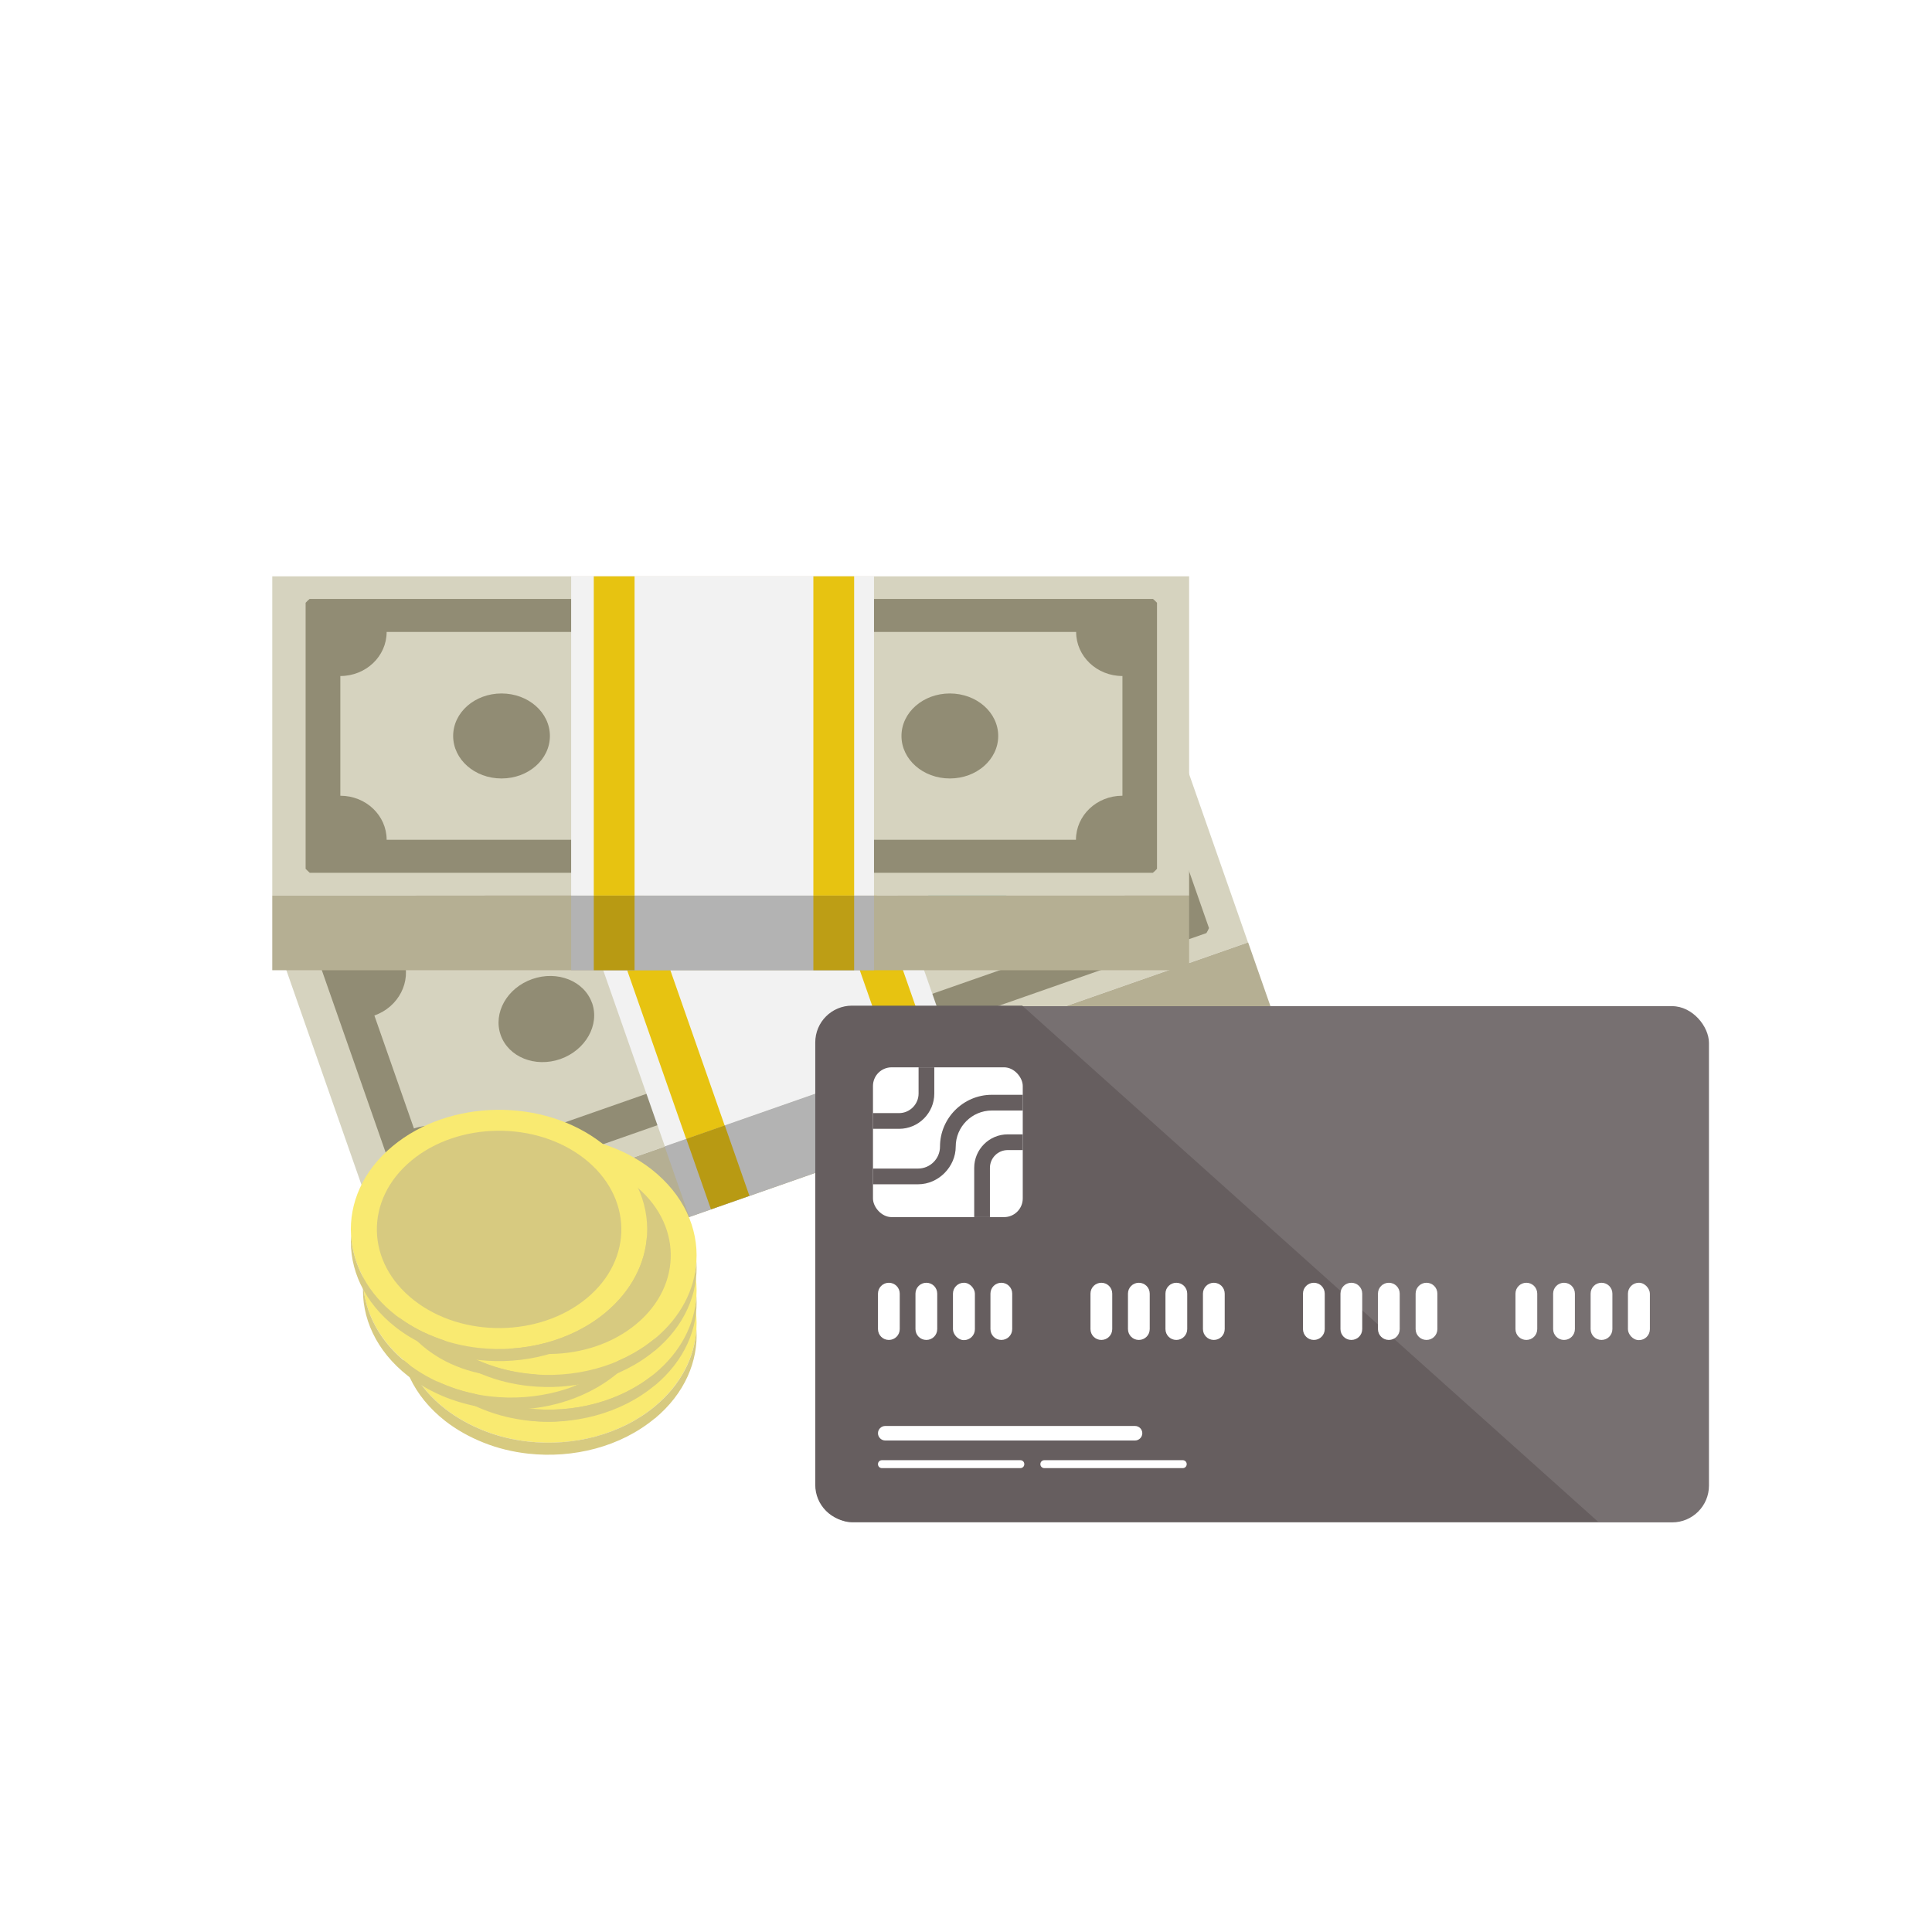 <?xml version="1.0" encoding="UTF-8"?>
<svg id="_レイヤー_2" data-name="レイヤー 2" xmlns="http://www.w3.org/2000/svg" viewBox="0 0 111.83 111.83">
  <defs>
    <style>
      .cls-1 {
        fill: #f2f2f2;
      }

      .cls-2 {
        fill: #f9ea71;
      }

      .cls-3 {
        fill: #e7c311;
      }

      .cls-4 {
        fill: #fff;
      }

      .cls-5 {
        fill: #918c74;
      }

      .cls-6 {
        fill: #665e5f;
      }

      .cls-7 {
        fill: #b5af93;
      }

      .cls-8 {
        fill: #b3b3b3;
      }

      .cls-9 {
        fill: #b89a13;
      }

      .cls-10 {
        fill: #d7ca80;
      }

      .cls-11 {
        fill: #bd9e15;
      }

      .cls-12 {
        fill: #d6d3bf;
      }

      .cls-13 {
        fill: #409a8d;
      }

      .cls-14 {
        fill: #777071;
      }
    </style>
  </defs>
  <g id="_ヘッダーマウスオーバー" data-name="ヘッダーマウスオーバー">
    <g>
      <rect class="cls-4" width="111.83" height="111.83"/>
      <g>
        <g>
          <rect class="cls-12" x="17.61" y="45.35" width="53.07" height="18.48" transform="translate(-15.56 17.65) rotate(-19.29)"/>
          <path class="cls-5" d="M64.6,39.03L18.53,55.16c-.06,.09-.11,.19-.15,.29l5.09,14.54c.1,.05,.2,.1,.3,.14l46.06-16.12c.06-.09,.11-.2,.15-.29l-5.09-14.54c-.09-.05-.19-.1-.29-.13Zm2.09,11.34c-1.4,.49-2.15,1.96-1.68,3.29l-37.67,13.18c-.47-1.33-1.98-2.01-3.38-1.52l-2.29-6.54c1.4-.49,2.16-1.96,1.69-3.29l37.67-13.18c.47,1.33,1.97,2.01,3.37,1.52l2.29,6.54Z"/>
          <rect class="cls-7" x="21.38" y="63.19" width="53.07" height="4.32" transform="translate(-18.9 19.5) rotate(-19.29)"/>
          <rect class="cls-1" x="34.94" y="45.51" width="17.53" height="18.48" transform="translate(-15.63 17.51) rotate(-19.29)"/>
          <rect class="cls-8" x="38.7" y="63.34" width="17.53" height="4.32" transform="translate(-18.98 19.36) rotate(-19.29)"/>
          <rect class="cls-3" x="36.6" y="47.58" width="2.36" height="18.48" transform="translate(-16.64 15.66) rotate(-19.28)"/>
          <rect class="cls-3" x="48.6" y="43.38" width="2.36" height="18.48" transform="translate(-14.59 19.4) rotate(-19.29)"/>
          <rect class="cls-9" x="40.37" y="65.42" width="2.36" height="4.32" transform="translate(-19.99 17.51) rotate(-19.29)"/>
          <rect class="cls-11" x="52.37" y="61.22" width="2.36" height="4.32" transform="translate(-17.95 21.28) rotate(-19.32)"/>
          <path class="cls-5" d="M34.27,58.05c.45,1.28-.37,2.73-1.83,3.25-1.46,.51-3.01-.11-3.46-1.39-.45-1.28,.37-2.73,1.83-3.24,1.46-.51,3.01,.11,3.46,1.39Z"/>
          <path class="cls-13" d="M58.76,49.47c.45,1.28-.37,2.73-1.83,3.24-1.46,.51-3.01-.11-3.46-1.39-.45-1.28,.37-2.73,1.83-3.24,1.46-.51,3.01,.11,3.46,1.39Z"/>
        </g>
        <g>
          <rect class="cls-12" x="15.76" y="33.36" width="53.07" height="18.48"/>
          <path class="cls-5" d="M66.73,34.67H17.92c-.08,.07-.16,.14-.23,.22v15.4c.08,.08,.16,.16,.24,.23h48.8c.09-.07,.17-.15,.24-.23v-15.4c-.07-.08-.15-.15-.23-.22Zm-1.77,11.39c-1.48,0-2.68,1.14-2.68,2.55H22.38c0-1.41-1.2-2.55-2.68-2.55v-6.93c1.48,0,2.68-1.14,2.68-2.55H62.29c0,1.41,1.2,2.55,2.68,2.55v6.93Z"/>
          <rect class="cls-7" x="15.76" y="51.84" width="53.07" height="4.32"/>
          <rect class="cls-1" x="33.06" y="33.36" width="17.53" height="18.48"/>
          <rect class="cls-8" x="33.06" y="51.84" width="17.53" height="4.32"/>
          <rect class="cls-3" x="34.37" y="33.36" width="2.36" height="18.48"/>
          <rect class="cls-3" x="47.08" y="33.36" width="2.36" height="18.48"/>
          <rect class="cls-9" x="34.37" y="51.84" width="2.36" height="4.32"/>
          <rect class="cls-11" x="47.08" y="51.84" width="2.36" height="4.32"/>
          <path class="cls-5" d="M31.83,42.6c0,1.36-1.25,2.46-2.8,2.46s-2.8-1.1-2.8-2.46,1.25-2.46,2.8-2.46,2.8,1.1,2.8,2.46Z"/>
          <path class="cls-5" d="M57.78,42.6c0,1.36-1.25,2.46-2.8,2.46s-2.8-1.1-2.8-2.46,1.25-2.46,2.8-2.46,2.8,1.1,2.8,2.46Z"/>
        </g>
        <g>
          <g>
            <path class="cls-2" d="M40.31,76.94c-.1,1.62-.9,3.21-2.41,4.47-1.98,1.64-4.72,2.33-7.34,2.03-.89-.1-1.76-.31-2.58-.64-.8-.32-1.54-.73-2.21-1.25-1.62-1.27-2.49-2.92-2.59-4.61-.12-1.85,.68-3.74,2.41-5.17,3.3-2.74,8.73-2.81,12.13-.15,1.84,1.45,2.71,3.39,2.59,5.32Z"/>
            <path class="cls-10" d="M37.9,82.1c-1.98,1.65-4.72,2.33-7.34,2.04-.89-.1-1.76-.31-2.58-.64-.8-.32-1.54-.73-2.21-1.25-1.85-1.45-2.71-3.39-2.59-5.31,.11,1.69,.97,3.35,2.59,4.61,.67,.52,1.41,.93,2.21,1.25,.82,.33,1.69,.54,2.58,.64,2.62,.29,5.36-.39,7.34-2.03,1.51-1.25,2.31-2.85,2.41-4.47,.12,1.85-.68,3.73-2.41,5.17Z"/>
            <path class="cls-10" d="M36.82,80.56c-2.72,2.26-7.21,2.32-10.01,.12-2.8-2.19-2.87-5.82-.15-8.08,2.72-2.26,7.21-2.31,10.01-.12,2.8,2.19,2.87,5.82,.15,8.08Z"/>
            <path class="cls-2" d="M33.81,78.61c-.15,.42-.47,.74-.96,.94-.32,.14-.73,.19-1.21,.17-.13,0-.26-.02-.4-.05l-.23,.62-1.1-.28,.24-.64c-.3-.12-.55-.27-.75-.44-.27-.23-.46-.48-.55-.78-.09-.3-.09-.61,0-.94l1.47,.3c-.07,.37,0,.66,.17,.88,.14,.16,.32,.27,.56,.32,.34,.08,.64,.04,.91-.1,.14-.07,.24-.19,.3-.36,.1-.25,0-.55-.28-.89-.23-.24-.59-.61-1.05-1.1-.39-.42-.65-.77-.77-1.05-.12-.32-.13-.63,0-.93,.21-.55,.68-.89,1.4-1.01,.29-.05,.61-.05,.95,0l.24-.62,1.1,.27-.24,.62c.3,.11,.56,.24,.77,.4,.26,.19,.44,.41,.55,.65,.11,.25,.13,.51,.07,.78l-1.52-.2c.05-.26,0-.48-.13-.67-.1-.13-.28-.23-.55-.3-.28-.07-.52-.05-.72,.06-.16,.09-.28,.22-.35,.4-.11,.28-.01,.61,.27,.99,.11,.15,.28,.33,.53,.56,.29,.26,.47,.44,.56,.54,.29,.32,.49,.61,.61,.88,.05,.13,.1,.24,.12,.34,.06,.25,.06,.47,0,.63Z"/>
          </g>
          <g>
            <path class="cls-2" d="M40.31,75.03c-.1,1.62-.9,3.21-2.41,4.47-1.98,1.64-4.72,2.33-7.34,2.03-.89-.1-1.76-.31-2.58-.64-.8-.31-1.54-.73-2.21-1.25-1.62-1.27-2.49-2.92-2.59-4.61-.12-1.85,.68-3.74,2.41-5.17,3.3-2.74,8.73-2.81,12.13-.15,1.84,1.45,2.71,3.4,2.59,5.32Z"/>
            <path class="cls-10" d="M37.9,80.19c-1.98,1.65-4.72,2.33-7.34,2.04-.89-.1-1.76-.31-2.58-.64-.8-.32-1.54-.73-2.21-1.25-1.85-1.45-2.71-3.39-2.59-5.31,.11,1.69,.97,3.35,2.59,4.61,.67,.52,1.41,.93,2.21,1.25,.82,.33,1.69,.54,2.58,.64,2.62,.29,5.36-.39,7.34-2.03,1.51-1.25,2.31-2.85,2.41-4.47,.12,1.85-.68,3.73-2.41,5.17Z"/>
            <path class="cls-10" d="M36.82,78.65c-2.72,2.26-7.21,2.32-10.01,.12-2.8-2.19-2.87-5.82-.15-8.08,2.72-2.26,7.21-2.31,10.01-.12,2.8,2.19,2.87,5.82,.15,8.07Z"/>
            <path class="cls-2" d="M33.81,76.7c-.15,.42-.47,.74-.96,.94-.32,.14-.73,.2-1.21,.17-.13,0-.26-.02-.4-.05l-.23,.62-1.1-.28,.24-.64c-.3-.12-.55-.27-.75-.44-.27-.23-.46-.48-.55-.78-.09-.3-.09-.61,0-.94l1.47,.3c-.07,.37,0,.66,.17,.88,.14,.16,.32,.27,.56,.32,.34,.08,.64,.04,.91-.1,.14-.07,.24-.19,.3-.36,.1-.25,0-.55-.28-.89-.23-.24-.59-.61-1.05-1.1-.39-.42-.65-.77-.77-1.05-.12-.32-.13-.63,0-.93,.21-.55,.68-.89,1.4-1.01,.29-.05,.61-.05,.95,0l.24-.62,1.1,.27-.24,.61c.3,.11,.56,.24,.77,.4,.26,.19,.44,.41,.55,.65,.11,.25,.13,.51,.07,.78l-1.52-.2c.05-.26,0-.48-.13-.66-.1-.13-.28-.23-.55-.3-.28-.07-.52-.05-.72,.06-.16,.09-.28,.22-.35,.4-.11,.28-.01,.61,.27,.99,.11,.15,.28,.33,.53,.56,.29,.26,.47,.44,.56,.54,.29,.32,.49,.61,.61,.88,.05,.13,.1,.24,.12,.34,.06,.25,.06,.46,0,.63Z"/>
          </g>
          <g>
            <path class="cls-2" d="M38.15,74.32c-.1,1.62-.9,3.21-2.41,4.47-1.98,1.64-4.72,2.33-7.34,2.03-.89-.1-1.76-.31-2.58-.64-.8-.32-1.54-.73-2.21-1.25-1.62-1.26-2.49-2.92-2.59-4.61-.12-1.85,.68-3.74,2.41-5.17,3.3-2.74,8.73-2.81,12.13-.15,1.84,1.45,2.71,3.4,2.59,5.32Z"/>
            <path class="cls-10" d="M35.74,79.49c-1.98,1.65-4.72,2.33-7.34,2.04-.89-.1-1.76-.32-2.58-.64-.8-.32-1.54-.73-2.21-1.25-1.85-1.45-2.71-3.39-2.59-5.31,.11,1.69,.97,3.35,2.59,4.61,.67,.52,1.41,.93,2.21,1.25,.82,.33,1.69,.54,2.58,.64,2.62,.29,5.36-.39,7.34-2.03,1.51-1.25,2.31-2.85,2.41-4.47,.12,1.85-.68,3.73-2.41,5.17Z"/>
            <path class="cls-10" d="M34.67,77.95c-2.72,2.26-7.21,2.32-10.01,.12-2.8-2.19-2.87-5.82-.15-8.08,2.72-2.26,7.21-2.31,10.01-.12,2.8,2.19,2.87,5.82,.15,8.08Z"/>
            <path class="cls-2" d="M31.65,75.99c-.15,.42-.47,.74-.96,.94-.33,.14-.73,.2-1.21,.17-.13,0-.26-.02-.4-.05l-.23,.62-1.1-.28,.24-.64c-.3-.12-.55-.27-.75-.44-.27-.23-.46-.48-.55-.78-.09-.3-.09-.61,0-.94l1.47,.3c-.07,.37,0,.66,.17,.88,.14,.16,.32,.27,.56,.32,.34,.08,.64,.04,.91-.1,.14-.07,.24-.19,.3-.36,.1-.25,0-.55-.28-.89-.24-.24-.59-.61-1.06-1.1-.39-.42-.65-.77-.77-1.05-.12-.32-.13-.63,0-.93,.21-.55,.68-.89,1.4-1.01,.29-.05,.61-.05,.95,0l.24-.62,1.1,.27-.24,.62c.3,.11,.56,.24,.77,.4,.26,.19,.44,.41,.55,.65,.11,.25,.13,.51,.07,.78l-1.52-.2c.05-.26,0-.48-.13-.67-.1-.13-.28-.23-.55-.3-.28-.07-.52-.05-.72,.06-.16,.09-.28,.22-.35,.4-.11,.28-.01,.61,.27,.99,.11,.15,.28,.33,.53,.56,.29,.26,.47,.44,.56,.54,.29,.32,.49,.61,.62,.88,.05,.13,.1,.24,.12,.34,.06,.25,.06,.47,0,.63Z"/>
          </g>
          <g>
            <path class="cls-2" d="M40.31,73.01c-.1,1.62-.9,3.21-2.41,4.47-1.98,1.64-4.72,2.33-7.34,2.03-.89-.1-1.76-.31-2.58-.64-.8-.31-1.54-.73-2.21-1.25-1.62-1.26-2.49-2.92-2.59-4.61-.12-1.85,.68-3.74,2.41-5.17,3.3-2.74,8.73-2.81,12.13-.15,1.84,1.45,2.71,3.39,2.59,5.32Z"/>
            <path class="cls-10" d="M37.9,78.18c-1.98,1.65-4.72,2.33-7.34,2.04-.89-.1-1.76-.31-2.58-.64-.8-.31-1.54-.73-2.21-1.25-1.85-1.45-2.71-3.39-2.59-5.31,.11,1.69,.97,3.35,2.59,4.61,.67,.52,1.41,.93,2.21,1.25,.82,.33,1.69,.54,2.58,.64,2.62,.29,5.36-.39,7.34-2.03,1.51-1.25,2.31-2.85,2.41-4.47,.12,1.85-.68,3.73-2.41,5.17Z"/>
            <path class="cls-10" d="M36.83,76.64c-2.72,2.26-7.21,2.32-10.01,.12-2.8-2.19-2.87-5.82-.15-8.08,2.72-2.26,7.21-2.31,10.01-.12,2.8,2.19,2.87,5.82,.15,8.08Z"/>
            <path class="cls-2" d="M33.81,74.68c-.15,.42-.47,.74-.96,.94-.32,.14-.73,.2-1.21,.17-.13,0-.26-.02-.4-.05l-.23,.62-1.1-.28,.24-.64c-.3-.12-.55-.27-.75-.44-.27-.23-.46-.48-.55-.78-.09-.3-.09-.61,0-.94l1.47,.3c-.07,.37,0,.66,.17,.88,.14,.16,.32,.27,.56,.32,.34,.08,.64,.04,.91-.1,.14-.07,.24-.19,.3-.36,.1-.25,0-.55-.28-.89-.23-.24-.59-.61-1.06-1.1-.39-.42-.65-.77-.77-1.05-.12-.32-.13-.63-.01-.93,.21-.55,.68-.89,1.4-1.01,.29-.05,.61-.05,.95,0l.24-.62,1.1,.27-.24,.62c.3,.11,.56,.24,.77,.4,.26,.19,.44,.41,.55,.65,.11,.25,.13,.51,.07,.78l-1.52-.21c.05-.26,0-.48-.13-.66-.1-.13-.28-.23-.55-.3-.28-.07-.52-.05-.72,.06-.16,.09-.28,.22-.35,.4-.11,.28-.01,.61,.27,.99,.11,.15,.28,.33,.53,.56,.29,.26,.47,.44,.56,.54,.29,.32,.49,.61,.61,.88,.05,.13,.1,.24,.12,.34,.06,.25,.06,.46,0,.63Z"/>
          </g>
          <g>
            <path class="cls-2" d="M37.45,71.51c-.1,1.62-.9,3.21-2.41,4.47-1.98,1.64-4.72,2.33-7.34,2.03-.89-.1-1.76-.31-2.58-.64-.8-.31-1.54-.73-2.21-1.25-1.62-1.26-2.49-2.92-2.59-4.61-.12-1.85,.68-3.74,2.41-5.17,3.3-2.74,8.73-2.81,12.13-.15,1.84,1.45,2.71,3.39,2.59,5.32Z"/>
            <path class="cls-10" d="M35.04,76.68c-1.98,1.65-4.72,2.33-7.34,2.04-.89-.1-1.76-.31-2.58-.64-.8-.32-1.54-.73-2.21-1.25-1.85-1.45-2.71-3.39-2.59-5.31,.11,1.69,.97,3.35,2.59,4.61,.67,.52,1.41,.93,2.21,1.25,.82,.33,1.69,.54,2.58,.64,2.62,.29,5.36-.39,7.34-2.03,1.51-1.25,2.31-2.85,2.41-4.47,.12,1.85-.68,3.73-2.41,5.17Z"/>
            <path class="cls-10" d="M33.97,75.14c-2.72,2.26-7.21,2.32-10.01,.12-2.8-2.19-2.87-5.82-.15-8.08,2.72-2.26,7.21-2.31,10.01-.12,2.8,2.19,2.87,5.82,.15,8.08Z"/>
          </g>
        </g>
        <g>
          <rect class="cls-14" x="47.22" y="58.24" width="51.7" height="29.88" rx="2.13" ry="2.13"/>
          <path class="cls-6" d="M92.51,88.08H49.32c-1.18,0-2.13-.96-2.13-2.13v-25.61c0-1.18,.95-2.13,2.13-2.13h9.85l33.34,29.88Z"/>
          <g>
            <rect class="cls-4" x="50.53" y="61.78" width="8.67" height="8.67" rx="1.08" ry="1.08"/>
            <path class="cls-6" d="M54.08,61.78v1.52c0,1.12-.91,2.04-2.04,2.04h-1.51v-.91h1.51c.62,0,1.13-.51,1.13-1.13v-1.52h.91Z"/>
            <path class="cls-6" d="M59.2,65.66v.91h-.87c-.57,0-1.03,.46-1.03,1.03v2.85h-.91v-2.85c0-1.07,.87-1.94,1.94-1.94h.87Z"/>
            <path class="cls-6" d="M59.2,63.37v.91h-1.79c-1.15,0-2.09,.94-2.09,2.09s-.98,2.18-2.18,2.18h-2.61v-.91h2.61c.7,0,1.27-.57,1.27-1.27,0-1.65,1.35-3,3-3h1.79Z"/>
          </g>
          <g>
            <path class="cls-4" d="M65.7,83.38h-14.46c-.23,0-.42-.19-.42-.42h0c0-.23,.19-.42,.42-.42h14.46c.23,0,.42,.19,.42,.42h0c0,.23-.19,.42-.42,.42Z"/>
            <path class="cls-4" d="M59.06,84.98h-8.01c-.13,0-.23-.1-.23-.23h0c0-.13,.1-.23,.23-.23h8.01c.13,0,.23,.1,.23,.23h0c0,.13-.1,.23-.23,.23Z"/>
            <path class="cls-4" d="M68.46,84.98h-8.01c-.13,0-.23-.1-.23-.23h0c0-.13,.1-.23,.23-.23h8.01c.13,0,.23,.1,.23,.23h0c0,.13-.1,.23-.23,.23Z"/>
          </g>
          <g>
            <g>
              <path class="cls-4" d="M51.45,77.56h0c-.35,0-.63-.28-.63-.63v-2.05c0-.35,.28-.63,.63-.63h0c.35,0,.63,.28,.63,.63v2.05c0,.35-.28,.63-.63,.63Z"/>
              <path class="cls-4" d="M53.62,77.56h0c-.35,0-.63-.28-.63-.63v-2.05c0-.35,.28-.63,.63-.63h0c.35,0,.63,.28,.63,.63v2.05c0,.35-.28,.63-.63,.63Z"/>
              <rect class="cls-4" x="55.16" y="74.25" width="1.27" height="3.32" rx=".63" ry=".63"/>
              <path class="cls-4" d="M57.96,77.56h0c-.35,0-.63-.28-.63-.63v-2.05c0-.35,.28-.63,.63-.63h0c.35,0,.63,.28,.63,.63v2.05c0,.35-.28,.63-.63,.63Z"/>
            </g>
            <g>
              <path class="cls-4" d="M63.75,77.56h0c-.35,0-.63-.28-.63-.63v-2.05c0-.35,.28-.63,.63-.63h0c.35,0,.63,.28,.63,.63v2.05c0,.35-.28,.63-.63,.63Z"/>
              <path class="cls-4" d="M65.92,77.56h0c-.35,0-.63-.28-.63-.63v-2.05c0-.35,.28-.63,.63-.63h0c.35,0,.63,.28,.63,.63v2.05c0,.35-.28,.63-.63,.63Z"/>
              <path class="cls-4" d="M68.09,77.56h0c-.35,0-.63-.28-.63-.63v-2.05c0-.35,.28-.63,.63-.63h0c.35,0,.63,.28,.63,.63v2.05c0,.35-.28,.63-.63,.63Z"/>
              <path class="cls-4" d="M70.26,77.56h0c-.35,0-.63-.28-.63-.63v-2.05c0-.35,.28-.63,.63-.63h0c.35,0,.63,.28,.63,.63v2.05c0,.35-.28,.63-.63,.63Z"/>
            </g>
            <g>
              <path class="cls-4" d="M88.35,77.56h0c-.35,0-.63-.28-.63-.63v-2.05c0-.35,.28-.63,.63-.63h0c.35,0,.63,.28,.63,.63v2.05c0,.35-.28,.63-.63,.63Z"/>
              <path class="cls-4" d="M90.53,77.56h0c-.35,0-.63-.28-.63-.63v-2.05c0-.35,.28-.63,.63-.63h0c.35,0,.63,.28,.63,.63v2.05c0,.35-.28,.63-.63,.63Z"/>
              <path class="cls-4" d="M92.7,77.56h0c-.35,0-.63-.28-.63-.63v-2.05c0-.35,.28-.63,.63-.63h0c.35,0,.63,.28,.63,.63v2.05c0,.35-.28,.63-.63,.63Z"/>
              <rect class="cls-4" x="94.23" y="74.25" width="1.27" height="3.32" rx=".63" ry=".63"/>
            </g>
            <g>
              <path class="cls-4" d="M76.05,77.56h0c-.35,0-.63-.28-.63-.63v-2.05c0-.35,.28-.63,.63-.63h0c.35,0,.63,.28,.63,.63v2.05c0,.35-.28,.63-.63,.63Z"/>
              <path class="cls-4" d="M78.22,77.56h0c-.35,0-.63-.28-.63-.63v-2.05c0-.35,.28-.63,.63-.63h0c.35,0,.63,.28,.63,.63v2.05c0,.35-.28,.63-.63,.63Z"/>
              <path class="cls-4" d="M80.39,77.56h0c-.35,0-.63-.28-.63-.63v-2.05c0-.35,.28-.63,.63-.63h0c.35,0,.63,.28,.63,.63v2.05c0,.35-.28,.63-.63,.63Z"/>
              <path class="cls-4" d="M82.57,77.56h0c-.35,0-.63-.28-.63-.63v-2.05c0-.35,.28-.63,.63-.63h0c.35,0,.63,.28,.63,.63v2.05c0,.35-.28,.63-.63,.63Z"/>
            </g>
          </g>
        </g>
      </g>
    </g>
  </g>
</svg>